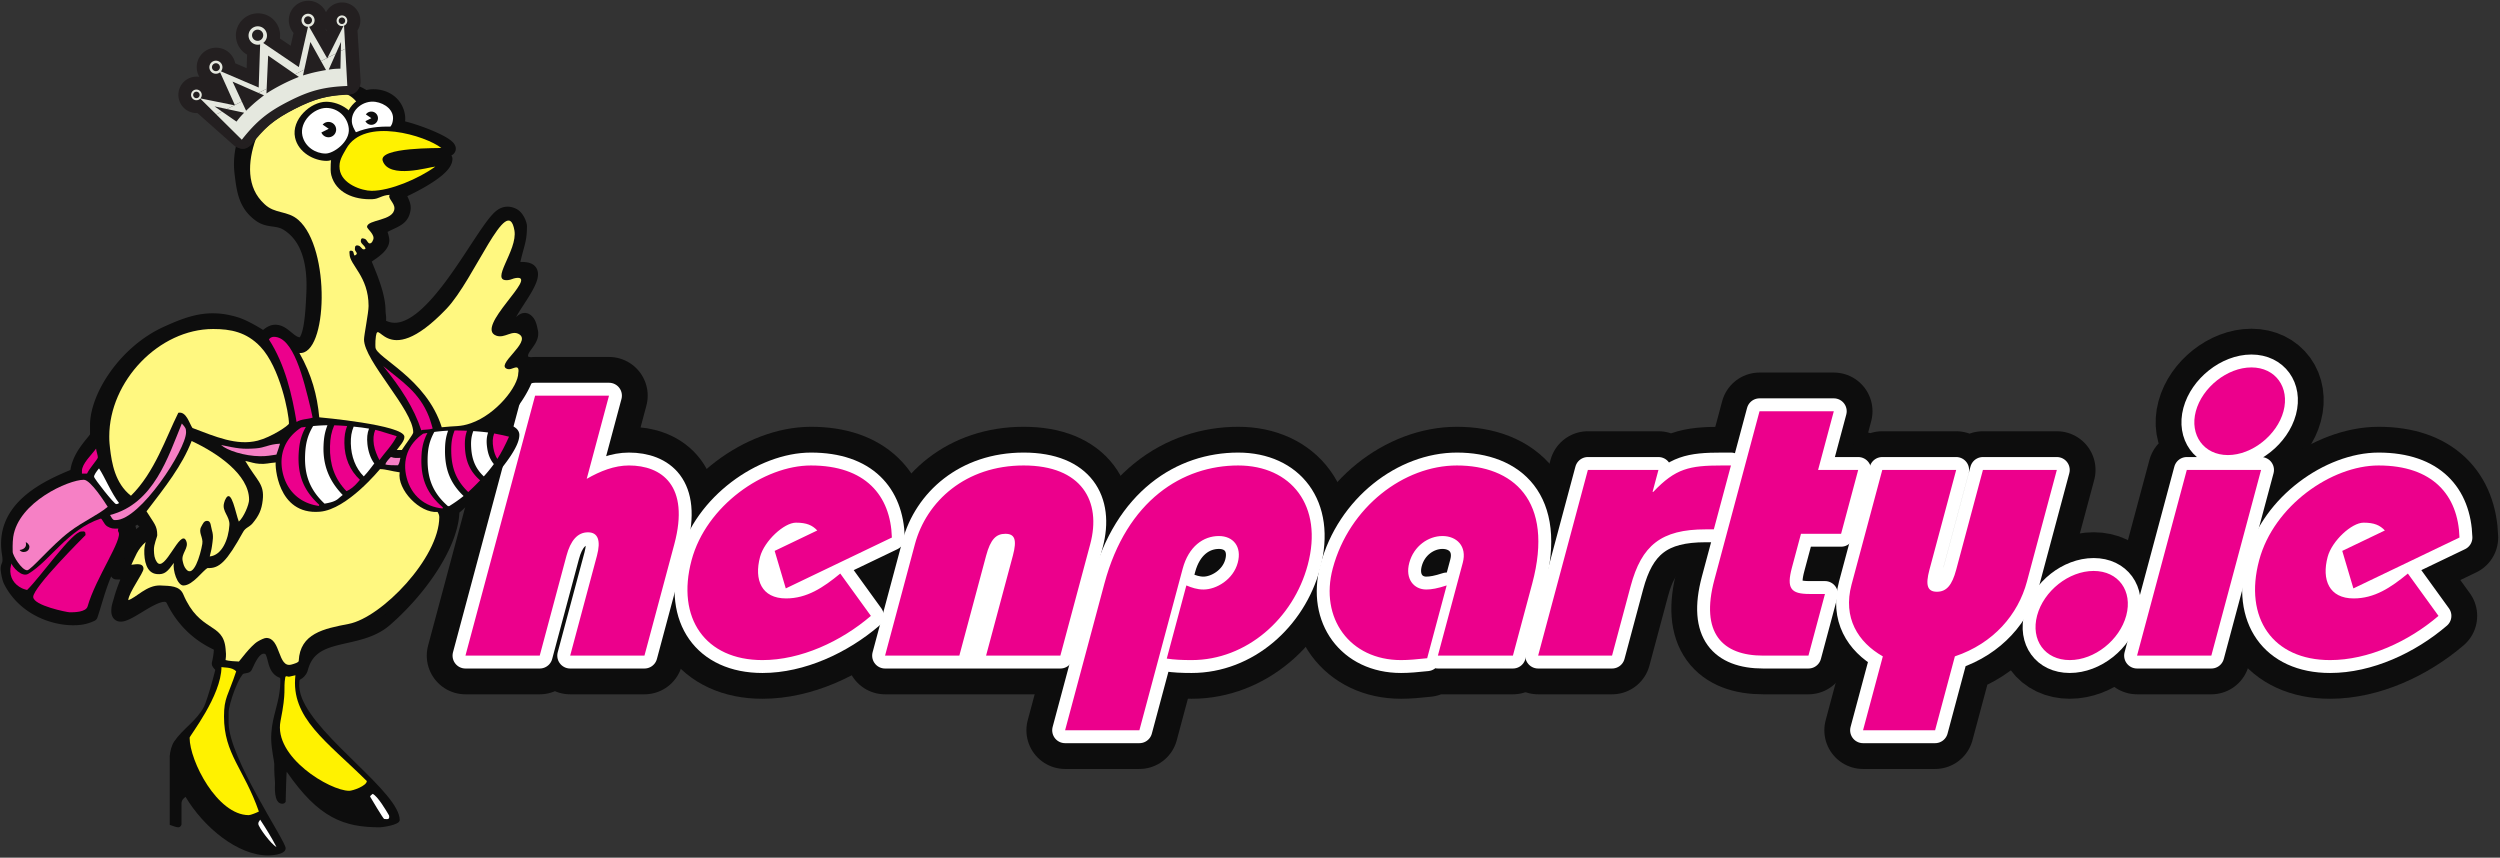 <svg xmlns="http://www.w3.org/2000/svg" width="685" height="235"><rect width="100%" height="100%" fill="#333333" stroke="none"/><g fill="none" fill-rule="evenodd"><path fill="#0D0D0D" fill-rule="nonzero" d="m147.884 179.641 7.333-27.374c1.119-4.172 3.042-6.412 5.89-6.412 2.748 0 3.573 2.24 2.456 6.412l-7.336 27.374h20.354l8.18-30.528c4.307-16.078-3.482-21.573-12.434-21.573-3.972 0-7.84 1.525-11.568 3.664l6.109-22.797h-20.25l-19.086 71.234"/><path stroke="#0D0D0D" stroke-linejoin="round" stroke-width="21.201" d="m147.884 179.641 7.333-27.374c1.119-4.172 3.042-6.412 5.89-6.412 2.748 0 3.573 2.24 2.456 6.412l-7.336 27.374h20.354l8.18-30.528c4.307-16.078-3.482-21.573-12.434-21.573-3.972 0-7.84 1.525-11.568 3.664l6.109-22.797h-20.25l-19.086 71.234h20.352Z"/><path fill="#0D0D0D" fill-rule="nonzero" d="M244.376 147.281c-.352-11.604-7.328-19.741-22.188-19.741-12.82 0-28.688 10.987-32.697 25.948-4.254 15.877 3.757 27.375 19.429 27.375 10.481 0 21.513-5.086 29.703-12.11l-8.391-11.601c-4.7 3.867-9.153 6.817-14.853 6.817-6.714 0-8.814-5.088-7.123-11.398 1.175-4.375 6.58-9.362 9.836-9.362 2.95 0 4.492.714 5.839 2.138l-11.675 5.597 3.047 10.279"/><path stroke="#0D0D0D" stroke-linejoin="round" stroke-width="21.201" d="M244.376 147.281c-.352-11.604-7.328-19.741-22.188-19.741-12.82 0-28.688 10.987-32.697 25.948-4.254 15.877 3.757 27.375 19.429 27.375 10.481 0 21.513-5.086 29.703-12.11l-8.391-11.601c-4.7 3.867-9.153 6.817-14.853 6.817-6.714 0-8.814-5.088-7.123-11.398 1.175-4.375 6.58-9.362 9.836-9.362 2.95 0 4.492.714 5.839 2.138l-11.675 5.597 3.047 10.279 29.073-13.942Z"/><path fill="#0D0D0D" fill-rule="nonzero" d="M262.857 179.641h27.68l8.18-30.528c3.164-11.805-2.36-21.573-18.234-21.573-15.875 0-26.634 9.768-29.798 21.573l-8.18 30.528"/><path stroke="#0D0D0D" stroke-linejoin="round" stroke-width="21.201" d="M262.857 179.641h27.68l8.18-30.528c3.164-11.805-2.36-21.573-18.234-21.573-15.875 0-26.634 9.768-29.798 21.573l-8.18 30.528h20.352Z"/><path fill="#0D0D0D" fill-rule="nonzero" d="m312.19 200.097 11.863-44.268c1.635-6.106 5.656-8.956 9.93-8.956 3.866 0 6.358 2.85 5.158 7.328-1.226 4.579-5.83 7.326-9.39 7.326-1.73 0-3.222-.508-4.688-1.12l-5.372 20.046c2.057.309 4.166.41 6.812.41 15.06 0 27.886-11.399 31.81-26.052 4.364-16.284-4.598-27.271-19.05-27.271-15.16 0-30.52 9.461-36.655 32.359l-10.772 40.198"/><path stroke="#0D0D0D" stroke-linejoin="round" stroke-width="21.201" d="m312.19 200.097 11.863-44.268c1.635-6.106 5.656-8.956 9.93-8.956 3.866 0 6.358 2.85 5.158 7.328-1.226 4.579-5.83 7.326-9.39 7.326-1.73 0-3.222-.508-4.688-1.12l-5.372 20.046c2.057.309 4.166.41 6.812.41 15.06 0 27.886-11.399 31.81-26.052 4.364-16.284-4.598-27.271-19.05-27.271-15.16 0-30.52 9.461-36.655 32.359l-10.772 40.198h20.355Z"/><path fill="#0D0D0D" fill-rule="nonzero" d="m414.54 179.641 5.29-19.742c6.16-22.998-5.475-32.359-20.637-32.359-14.45 0-29.484 11.295-34.01 28.187-3.656 13.638 4.66 25.136 18.706 25.136 2.034 0 4.326-.206 7.156-.508l5.344-19.948c-2.456.816-4.166 1.12-5.592 1.12-3.358 0-5.852-2.85-4.65-7.326 1.226-4.581 5.218-7.328 9.085-7.328 3.868 0 6.795 2.747 5.568 7.328l-6.817 25.44"/><path stroke="#0D0D0D" stroke-linejoin="round" stroke-width="21.201" d="m414.54 179.641 5.29-19.742c6.16-22.998-5.475-32.359-20.637-32.359-14.45 0-29.484 11.295-34.01 28.187-3.656 13.638 4.66 25.136 18.706 25.136 2.034 0 4.326-.206 7.156-.508l5.344-19.948c-2.456.816-4.166 1.12-5.592 1.12-3.358 0-5.852-2.85-4.65-7.326 1.226-4.581 5.218-7.328 9.085-7.328 3.868 0 6.795 2.747 5.568 7.328l-6.817 25.44h20.557Z"/><path fill="#0D0D0D" fill-rule="nonzero" d="M421.448 179.641H441.7l5.096-19.028c3-11.196 8.347-15.57 20.558-15.57h2.237l4.69-17.503h-2.443c-8.952 0-12.734.812-18.828 7.227h-.203l1.61-6.006H435.08"/><path stroke="#0D0D0D" stroke-linejoin="round" stroke-width="21.201" d="M421.448 179.641H441.7l5.096-19.028c3-11.196 8.347-15.57 20.558-15.57h2.237l4.69-17.503h-2.443c-8.952 0-12.734.812-18.828 7.227h-.203l1.61-6.006H435.08l-13.633 50.88Z"/><path fill="#0D0D0D" fill-rule="nonzero" d="M509.147 128.761h-10.99l4.307-16.081h-20.352l-12.377 46.201c-3.902 14.552 2.172 20.76 13.365 20.76h12.413l4.527-16.893h-4.273c-5.09 0-6.308-1.525-4.782-7.224l2.482-9.263h10.992"/><path stroke="#0D0D0D" stroke-linejoin="round" stroke-width="21.201" d="M509.147 128.761h-10.99l4.307-16.081h-20.352l-12.377 46.201c-3.902 14.552 2.172 20.76 13.365 20.76h12.413l4.527-16.893h-4.273c-5.09 0-6.308-1.525-4.782-7.224l2.482-9.263h10.992l4.688-17.5Z"/><path fill="#0D0D0D" fill-rule="nonzero" d="m530.215 200.097 5.424-20.253c10.622-3.563 17.328-11.498 19.729-20.452l8.205-30.63h-20.25l-7.335 27.371c-1.117 4.175-2.625 6.006-5.27 6.006-2.647 0-3.175-1.831-2.058-6.006l7.336-27.372h-20.25l-8.425 31.443c-2.428 9.058 1.776 15.776 8.575 19.64l-5.424 20.253"/><path stroke="#0D0D0D" stroke-linejoin="round" stroke-width="21.201" d="m530.215 200.097 5.424-20.253c10.622-3.563 17.328-11.498 19.729-20.452l8.205-30.63h-20.25l-7.335 27.371c-1.117 4.175-2.625 6.006-5.27 6.006-2.647 0-3.175-1.831-2.058-6.006l7.336-27.372h-20.25l-8.425 31.443c-2.428 9.058 1.776 15.776 8.575 19.64l-5.424 20.253h19.743Z"/><path fill="#0D0D0D" fill-rule="nonzero" d="M573.655 156.439c-6.82 0-13.686 5.497-15.486 12.213-1.798 6.713 2.123 12.21 8.942 12.21 6.817 0 13.684-5.497 15.484-12.21 1.798-6.716-2.123-12.213-8.94-12.213"/><path stroke="#0D0D0D" stroke-linejoin="round" stroke-width="21.201" d="M573.655 156.439c-6.82 0-13.686 5.497-15.486 12.213-1.798 6.713 2.123 12.21 8.942 12.21 6.817 0 13.684-5.497 15.484-12.21 1.798-6.716-2.123-12.213-8.94-12.213Z"/><path fill="#0D0D0D" d="m605.904 179.641 13.633-50.88h-20.352l-13.634 50.88h20.353Zm10.983-78.969c-6.615 0-13.483 5.497-15.227 12.008-1.745 6.513 2.176 12.008 8.79 12.008 6.615 0 13.483-5.495 15.227-12.008 1.746-6.51-2.177-12.008-8.79-12.008"/><path stroke="#0D0D0D" stroke-linejoin="round" stroke-width="21.201" d="m605.904 179.64 13.633-50.878h-20.352L585.55 179.64zM616.887 100.672c-6.615 0-13.483 5.497-15.227 12.008-1.745 6.513 2.176 12.008 8.79 12.008 6.615 0 13.483-5.495 15.227-12.008 1.746-6.51-2.177-12.008-8.79-12.008Z"/><path fill="#0D0D0D" fill-rule="nonzero" d="M673.899 147.281c-.351-11.604-7.328-19.741-22.187-19.741-12.821 0-28.688 10.987-32.699 25.948-4.252 15.877 3.759 27.375 19.43 27.375 10.482 0 21.513-5.086 29.704-12.11l-8.391-11.601c-4.7 3.867-9.153 6.817-14.852 6.817-6.716 0-8.815-5.088-7.125-11.398 1.172-4.375 6.58-9.362 9.836-9.362 2.95 0 4.493.714 5.838 2.138l-11.674 5.597 3.048 10.279"/><path stroke="#0D0D0D" stroke-linejoin="round" stroke-width="21.201" d="M673.899 147.281c-.351-11.604-7.328-19.741-22.187-19.741-12.821 0-28.688 10.987-32.699 25.948-4.252 15.877 3.759 27.375 19.43 27.375 10.482 0 21.513-5.086 29.704-12.11l-8.391-11.601c-4.7 3.867-9.153 6.817-14.852 6.817-6.716 0-8.815-5.088-7.125-11.398 1.172-4.375 6.58-9.362 9.836-9.362 2.95 0 4.493.714 5.838 2.138l-11.674 5.597 3.048 10.279 29.072-13.942Z"/><path fill="#FFF" fill-rule="nonzero" d="m147.884 179.641 7.333-27.374c1.119-4.172 3.042-6.412 5.89-6.412 2.748 0 3.573 2.24 2.456 6.412l-7.336 27.374h20.354l8.18-30.528c4.307-16.078-3.482-21.573-12.434-21.573-3.972 0-7.84 1.525-11.568 3.664l6.109-22.797h-20.25l-19.086 71.234"/><path stroke="#FFF" stroke-linejoin="round" stroke-width="7.067" d="m147.884 179.641 7.333-27.374c1.119-4.172 3.042-6.412 5.89-6.412 2.748 0 3.573 2.24 2.456 6.412l-7.336 27.374h20.354l8.18-30.528c4.307-16.078-3.482-21.573-12.434-21.573-3.972 0-7.84 1.525-11.568 3.664l6.109-22.797h-20.25l-19.086 71.234h20.352Z"/><path fill="#FFF" fill-rule="nonzero" d="M244.376 147.281c-.352-11.604-7.328-19.741-22.188-19.741-12.82 0-28.688 10.987-32.697 25.948-4.254 15.877 3.757 27.375 19.429 27.375 10.481 0 21.513-5.086 29.703-12.11l-8.391-11.601c-4.7 3.867-9.153 6.817-14.853 6.817-6.714 0-8.814-5.088-7.123-11.398 1.175-4.375 6.58-9.362 9.836-9.362 2.95 0 4.492.714 5.839 2.138l-11.675 5.597 3.047 10.279"/><path stroke="#FFF" stroke-linejoin="round" stroke-width="7.067" d="M244.376 147.281c-.352-11.604-7.328-19.741-22.188-19.741-12.82 0-28.688 10.987-32.697 25.948-4.254 15.877 3.757 27.375 19.429 27.375 10.481 0 21.513-5.086 29.703-12.11l-8.391-11.601c-4.7 3.867-9.153 6.817-14.853 6.817-6.714 0-8.814-5.088-7.123-11.398 1.175-4.375 6.58-9.362 9.836-9.362 2.95 0 4.492.714 5.839 2.138l-11.675 5.597 3.047 10.279 29.073-13.942Z"/><path fill="#FFF" fill-rule="nonzero" d="M262.857 179.641h27.68l8.18-30.528c3.164-11.805-2.36-21.573-18.234-21.573-15.875 0-26.634 9.768-29.798 21.573l-8.18 30.528"/><path stroke="#FFF" stroke-linejoin="round" stroke-width="7.067" d="M262.857 179.641h27.68l8.18-30.528c3.164-11.805-2.36-21.573-18.234-21.573-15.875 0-26.634 9.768-29.798 21.573l-8.18 30.528h20.352Z"/><path fill="#FFF" fill-rule="nonzero" d="m312.19 200.097 11.863-44.268c1.635-6.106 5.656-8.956 9.93-8.956 3.866 0 6.358 2.85 5.158 7.328-1.226 4.579-5.83 7.326-9.39 7.326-1.73 0-3.222-.508-4.688-1.12l-5.372 20.046c2.057.309 4.166.41 6.812.41 15.06 0 27.886-11.399 31.81-26.052 4.364-16.284-4.598-27.271-19.05-27.271-15.16 0-30.52 9.461-36.655 32.359l-10.772 40.198"/><path stroke="#FFF" stroke-linejoin="round" stroke-width="7.067" d="m312.19 200.097 11.863-44.268c1.635-6.106 5.656-8.956 9.93-8.956 3.866 0 6.358 2.85 5.158 7.328-1.226 4.579-5.83 7.326-9.39 7.326-1.73 0-3.222-.508-4.688-1.12l-5.372 20.046c2.057.309 4.166.41 6.812.41 15.06 0 27.886-11.399 31.81-26.052 4.364-16.284-4.598-27.271-19.05-27.271-15.16 0-30.52 9.461-36.655 32.359l-10.772 40.198h20.355Z"/><path fill="#FFF" fill-rule="nonzero" d="m414.54 179.641 5.29-19.742c6.16-22.998-5.475-32.359-20.637-32.359-14.45 0-29.484 11.295-34.01 28.187-3.656 13.638 4.66 25.136 18.706 25.136 2.034 0 4.326-.206 7.156-.508l5.344-19.948c-2.456.816-4.166 1.12-5.592 1.12-3.358 0-5.852-2.85-4.65-7.326 1.226-4.581 5.218-7.328 9.085-7.328 3.868 0 6.795 2.747 5.568 7.328l-6.817 25.44"/><path stroke="#FFF" stroke-linejoin="round" stroke-width="7.067" d="m414.54 179.641 5.29-19.742c6.16-22.998-5.475-32.359-20.637-32.359-14.45 0-29.484 11.295-34.01 28.187-3.656 13.638 4.66 25.136 18.706 25.136 2.034 0 4.326-.206 7.156-.508l5.344-19.948c-2.456.816-4.166 1.12-5.592 1.12-3.358 0-5.852-2.85-4.65-7.326 1.226-4.581 5.218-7.328 9.085-7.328 3.868 0 6.795 2.747 5.568 7.328l-6.817 25.44h20.557Z"/><path fill="#FFF" fill-rule="nonzero" d="M421.448 179.641H441.7l5.096-19.028c3-11.196 8.347-15.57 20.558-15.57h2.237l4.69-17.503h-2.443c-8.952 0-12.734.812-18.828 7.227h-.203l1.61-6.006H435.08"/><path stroke="#FFF" stroke-linejoin="round" stroke-width="7.067" d="M421.448 179.641H441.7l5.096-19.028c3-11.196 8.347-15.57 20.558-15.57h2.237l4.69-17.503h-2.443c-8.952 0-12.734.812-18.828 7.227h-.203l1.61-6.006H435.08l-13.633 50.88Z"/><path fill="#FFF" fill-rule="nonzero" d="M509.147 128.761h-10.99l4.307-16.081h-20.352l-12.377 46.201c-3.902 14.552 2.172 20.76 13.365 20.76h12.413l4.527-16.893h-4.273c-5.09 0-6.308-1.525-4.782-7.224l2.482-9.263h10.992"/><path stroke="#FFF" stroke-linejoin="round" stroke-width="7.067" d="M509.147 128.761h-10.99l4.307-16.081h-20.352l-12.377 46.201c-3.902 14.552 2.172 20.76 13.365 20.76h12.413l4.527-16.893h-4.273c-5.09 0-6.308-1.525-4.782-7.224l2.482-9.263h10.992l4.688-17.5Z"/><path fill="#FFF" fill-rule="nonzero" d="m530.215 200.097 5.424-20.253c10.622-3.563 17.328-11.498 19.729-20.452l8.205-30.63h-20.25l-7.335 27.371c-1.117 4.175-2.625 6.006-5.27 6.006-2.647 0-3.175-1.831-2.058-6.006l7.336-27.372h-20.25l-8.425 31.443c-2.428 9.058 1.776 15.776 8.575 19.64l-5.424 20.253"/><path stroke="#FFF" stroke-linejoin="round" stroke-width="7.067" d="m530.215 200.097 5.424-20.253c10.622-3.563 17.328-11.498 19.729-20.452l8.205-30.63h-20.25l-7.335 27.371c-1.117 4.175-2.625 6.006-5.27 6.006-2.647 0-3.175-1.831-2.058-6.006l7.336-27.372h-20.25l-8.425 31.443c-2.428 9.058 1.776 15.776 8.575 19.64l-5.424 20.253h19.743Z"/><path fill="#FFF" fill-rule="nonzero" d="M573.655 156.439c-6.82 0-13.686 5.497-15.486 12.213-1.798 6.713 2.123 12.21 8.942 12.21 6.817 0 13.684-5.497 15.484-12.21 1.798-6.716-2.123-12.213-8.94-12.213"/><path stroke="#FFF" stroke-linejoin="round" stroke-width="7.067" d="M573.655 156.439c-6.82 0-13.686 5.497-15.486 12.213-1.798 6.713 2.123 12.21 8.942 12.21 6.817 0 13.684-5.497 15.484-12.21 1.798-6.716-2.123-12.213-8.94-12.213Z"/><path fill="#FFF" d="m605.904 179.641 13.633-50.88h-20.352l-13.634 50.88h20.353Zm10.983-78.969c-6.615 0-13.483 5.497-15.227 12.008-1.745 6.513 2.176 12.008 8.79 12.008 6.615 0 13.483-5.495 15.227-12.008 1.746-6.51-2.177-12.008-8.79-12.008"/><path stroke="#FFF" stroke-linejoin="round" stroke-width="7.067" d="m605.904 179.64 13.633-50.878h-20.352L585.55 179.64zM616.887 100.672c-6.615 0-13.483 5.497-15.227 12.008-1.745 6.513 2.176 12.008 8.79 12.008 6.615 0 13.483-5.495 15.227-12.008 1.746-6.51-2.177-12.008-8.79-12.008Z"/><path fill="#FFF" fill-rule="nonzero" d="M673.899 147.281c-.351-11.604-7.328-19.741-22.187-19.741-12.821 0-28.688 10.987-32.699 25.948-4.252 15.877 3.759 27.375 19.43 27.375 10.482 0 21.513-5.086 29.704-12.11l-8.391-11.601c-4.7 3.867-9.153 6.817-14.852 6.817-6.716 0-8.815-5.088-7.125-11.398 1.172-4.375 6.58-9.362 9.836-9.362 2.95 0 4.493.714 5.838 2.138l-11.674 5.597 3.048 10.279"/><path stroke="#FFF" stroke-linejoin="round" stroke-width="7.067" d="M673.899 147.281c-.351-11.604-7.328-19.741-22.187-19.741-12.821 0-28.688 10.987-32.699 25.948-4.252 15.877 3.759 27.375 19.43 27.375 10.482 0 21.513-5.086 29.704-12.11l-8.391-11.601c-4.7 3.867-9.153 6.817-14.852 6.817-6.716 0-8.815-5.088-7.125-11.398 1.172-4.375 6.58-9.362 9.836-9.362 2.95 0 4.493.714 5.838 2.138l-11.674 5.597 3.048 10.279 29.072-13.942Z"/><path fill="#EC008C" fill-rule="nonzero" d="m147.884 179.641 7.333-27.374c1.119-4.172 3.042-6.412 5.89-6.412 2.748 0 3.573 2.24 2.456 6.412l-7.336 27.374h20.354l8.18-30.528c4.307-16.078-3.482-21.573-12.434-21.573-3.972 0-7.84 1.525-11.568 3.664l6.109-22.797h-20.25l-19.086 71.234M244.376 147.281c-.352-11.604-7.328-19.741-22.188-19.741-12.82 0-28.688 10.987-32.697 25.948-4.254 15.877 3.757 27.375 19.429 27.375 10.481 0 21.513-5.086 29.703-12.11l-8.391-11.601c-4.7 3.867-9.153 6.817-14.853 6.817-6.714 0-8.814-5.088-7.123-11.398 1.175-4.375 6.58-9.362 9.836-9.362 2.95 0 4.492.714 5.839 2.138l-11.675 5.597 3.047 10.279M262.857 179.641l7.336-27.374c1.2-4.478 2.73-6.006 5.274-6.006 2.54 0 3.253 1.528 2.054 6.006l-7.336 27.374h20.352l8.18-30.528c3.164-11.805-2.36-21.573-18.234-21.573-15.875 0-26.634 9.768-29.798 21.573l-8.18 30.528M312.19 200.097l11.863-44.268c1.635-6.106 5.656-8.956 9.93-8.956 3.866 0 6.358 2.85 5.158 7.328-1.226 4.579-5.83 7.326-9.39 7.326-1.73 0-3.222-.508-4.688-1.12l-5.372 20.046c2.057.309 4.166.41 6.812.41 15.06 0 27.886-11.399 31.81-26.052 4.364-16.284-4.598-27.271-19.05-27.271-15.16 0-30.52 9.461-36.655 32.359l-10.772 40.198M414.54 179.641l5.29-19.742c6.16-22.998-5.475-32.359-20.637-32.359-14.45 0-29.484 11.295-34.01 28.187-3.656 13.638 4.66 25.136 18.706 25.136 2.034 0 4.326-.206 7.156-.508l5.344-19.948c-2.456.816-4.166 1.12-5.592 1.12-3.358 0-5.852-2.85-4.65-7.326 1.226-4.581 5.218-7.328 9.085-7.328 3.868 0 6.795 2.747 5.568 7.328l-6.817 25.44M421.448 179.641H441.7l5.096-19.028c3-11.196 8.347-15.57 20.558-15.57h2.237l4.69-17.503h-2.443c-8.952 0-12.734.812-18.828 7.227h-.203l1.61-6.006H435.08M509.147 128.761h-10.99l4.307-16.081h-20.352l-12.377 46.201c-3.902 14.552 2.172 20.76 13.365 20.76h12.413l4.527-16.893h-4.273c-5.09 0-6.308-1.525-4.782-7.224l2.482-9.263h10.992M530.215 200.097l5.424-20.253c10.622-3.563 17.328-11.498 19.729-20.452l8.205-30.63h-20.25l-7.335 27.371c-1.117 4.175-2.625 6.006-5.27 6.006-2.647 0-3.175-1.831-2.058-6.006l7.336-27.372h-20.25l-8.425 31.443c-2.428 9.058 1.776 15.776 8.575 19.64l-5.424 20.253M573.655 156.439c-6.82 0-13.686 5.497-15.486 12.213-1.798 6.713 2.123 12.21 8.942 12.21 6.817 0 13.684-5.497 15.484-12.21 1.798-6.716-2.123-12.213-8.94-12.213"/><path fill="#EC008C" d="m605.904 179.641 13.633-50.88h-20.352l-13.634 50.88h20.353Zm10.983-78.969c-6.615 0-13.483 5.497-15.227 12.008-1.745 6.513 2.176 12.008 8.79 12.008 6.615 0 13.483-5.495 15.227-12.008 1.746-6.51-2.177-12.008-8.79-12.008"/><path fill="#EC008C" fill-rule="nonzero" d="M673.899 147.281c-.351-11.604-7.328-19.741-22.187-19.741-12.821 0-28.688 10.987-32.699 25.948-4.252 15.877 3.759 27.375 19.43 27.375 10.482 0 21.513-5.086 29.704-12.11l-8.391-11.601c-4.7 3.867-9.153 6.817-14.852 6.817-6.716 0-8.815-5.088-7.125-11.398 1.172-4.375 6.58-9.362 9.836-9.362 2.95 0 4.493.714 5.838 2.138l-11.674 5.597 3.048 10.279"/><path fill="#0D0D0D" fill-rule="nonzero" d="M108.608 34.287c5.837 1.005 19.088 6.406 13.356 7.237-.65.093-1.68.133-1.68.133-1.823 0-15.799 1.166-11.51 2.911 2.271.925 3.826.55 6.277.423 2.937-.152 7.394-1.98 7.394-1.459 0 3.725-12.14 9.157-12.506 9.31-.295 1.293 1.284 2.677 1.049 4.442-.448 3.356-2.917 3.345-6.672 5.555.413.969.839 2.466.839 2.988 0 2.605-5 4.714-5 5.417 0 .964 3.844 8.107 3.957 13.648.043 2.085.368 1.71.005 3.765 12.262 8.391 27.498-26.134 33.066-29.884 1.133-.765 2.25-.801 3.494-.238 1.451.652 2.188 2.89 2.188 3.437 0 4.505-.912 4.995-2.224 11.588.415-.224 2.246-.407 3.643-.148 6.281 1.164-8.117 14.784-4.356 15.792 1.815.487 2.981-2.81 4.5-1.708.959.696 1.164 1.91 1.461 3.279.684 3.177-4.105 5.109-2.33 8.004.484.784 1.598-.135 1.598 1.74 0 5.104-7.133 14.508-11.164 16.377 1.164.12 6.788.683 6.788 2.272 0 4.79-13.192 18.052-16.416 20.567.063 8.602-8.049 21.24-18.489 30.357-7.604 6.637-19.592 2.747-22.759 12.33-1.121 3.397-1.661 5.678-.372 8.907 4.424 11.09 26.784 25.87 26.784 33.372 0 1.407-5 1.979-5.417 1.979-9.897 0-16.78-2.517-25.533-15.21-.126.176-.307 8.27-.307 8.27-.235.242-.412.483-.933.483-2.5 0-1.953-5.123-1.98-5.722-.286-3.545-.207-4.698-.207-5.22 0-.52-.753-3.921-.834-6.457-.17-5.281 1.745-8.948 2.293-13.35.26-2.057.208-2.8.208-3.32 0-.755-.626-2.63-.626-3.229 0-.963-.86-4.524-3.125-5.21-3.068-.928-4.622 4.554-5.456 6.15-2.2.646-4.963 9.35-4.963 11.276v2.864c0 9.636 15.628 32.322 15.628 34.407 0 1.953-4.662 1.98-4.792 1.98-8.336 0-17.643-7.683-22.63-16.048-1.222.844-1.123 1.537-1.125 2.425v5.206c-.22.44-.414.705-.935.705-.521 0-1.492-.422-2.284-.67v-18.82c.096-1.257.476-2.913 1.206-4.007 2.398-3.542 6.218-5.719 8.197-9.575.834-1.615 4.235-13.104 4.235-16.415 0-.521-8.193-2.609-13.078-12.568-2.625-5.353-15.149 8.633-15.05 2.672.021-1.197.352-1.844.657-3.005.752-2.844 2.46-6.82 2.69-7.052-.95.057-2.204.057-3.54 0 0 0-.015-.552 0-.905.178-4.634 3.045-6.787 6.329-10.06.74-.738 1.99-1.271 1.99-1.792 0-.418-1.798-2.396-2.5-2.396-.522 0-1.709 1.021-2.503 1.585.2.347.627.915.627 1.436 0 2.577-4.174 6.564-6.208 11.085-2.12 4.714-2.964 8.534-4.313 12.53-1.937.908-3.492 1.074-5.21 1.074-5.782 0-13.608-2.896-17.462-10.265-.393-.755-.693-1.953-.847-3.255-.207-1.766.866-1.13.315-4.545-2.12-13.135 11.158-18.804 18.665-21.895.32-5.466 5.477-9.524 5.477-10.54v-2.76c0-8.128 7.898-20.393 19.258-25.576 6.833-3.118 11.877-4.764 19.078-2.63 3.242.958 7.633 3.957 7.71 3.957.079 0 1.493-1.59 2.834-1.761 2.852-.367 4.459 3.428 7.167 3.428 2.552 0 2.988-8.178 3.229-13.639.263-5.89-.359-14.547-6.95-18.637-2.605-1.614-4.99-.616-7.48-2.403-4.12-2.956-4.664-6.855-5.26-11.89-1.524-12.878 9.333-24.726 22.302-24.67 5.013.02 10.281 2.276 12.295 3.75l3.74 7.482c1.757-.036 2.762.04 4.497.339"/><path fill="#0D0D0D" fill-rule="nonzero" d="M76.977 184.196c-2.708-1.177-1.643-5.795-3.909-6.481-3.068-.928-4.622 3.54-5.456 5.135-.757.22-6.68 1.39-8.057-1.026.49-2.101.594-3.587.594-4.63 0-.522-8.193-2.61-13.078-12.569-2.625-5.353-15.149 8.633-15.05 2.672.021-1.197.352-1.844.657-3.005.752-2.844 2.46-6.82 2.69-7.052-.95.057-2.204.057-3.54 0 0 0-.015-.555 0-.905.178-4.634 3.045-6.787 6.329-10.06.74-.738 1.99-1.271 1.99-1.792 0-.418-1.798-2.396-2.5-2.396-.522 0-1.709 1.021-2.503 1.585.2.347.627.915.627 1.436 0 2.577-4.174 6.564-6.208 11.085-2.12 4.711-2.964 8.532-4.313 12.53-1.937.908-3.492 1.074-5.21 1.074-5.782 0-13.608-2.896-17.462-10.265-.393-.755-.693-1.953-.847-3.255-.207-1.766.866-1.13.315-4.545-2.12-13.135 11.158-18.804 18.665-21.895.32-5.466 5.477-9.524 5.477-10.54v-2.76c0-8.126 7.898-20.392 19.258-25.576 6.833-3.118 11.877-4.764 19.078-2.63 3.242.958 7.633 3.957 7.71 3.957.079 0 1.493-1.59 2.834-1.761 2.852-.367 4.459 3.428 7.167 3.428 2.552 0 2.988-8.178 3.229-13.639.263-5.89-.359-14.547-6.95-18.637-2.605-1.614-4.99-.616-7.48-2.403-4.12-2.956-4.664-6.853-5.26-11.89a20.9 20.9 0 0 1 .948-9.086l-1.94-1.536s.13-.235.427-.655L54.93 26.996a1.465 1.465 0 0 1-2.365-.343 1.462 1.462 0 1 1 2.41.292l9.476 1.918-4.091-9.082a1.792 1.792 0 1 1 .247-.247l10.334 4.429.393-11.815a2.523 2.523 0 0 1-2.893-1.296 2.522 2.522 0 1 1 4.497-2.29 2.525 2.525 0 0 1-.763 3.186l9.769 6.61 2.504-11.03a1.79 1.79 0 0 1-.804-3.388 1.795 1.795 0 0 1 2.412.781 1.796 1.796 0 0 1-1.3 2.582l4.964 8.684 4.468-8.924a1.46 1.46 0 0 1-1.74-.731 1.464 1.464 0 1 1 1.967.639l.781 13.905c.35.012.528.039.528.039l.279 2.58a57.22 57.22 0 0 0-2.039.117c2.664.757 4.953 1.85 6.213 2.719a6.7 6.7 0 0 1 2.123-.36c3.81 0 6.768 2.37 7.19 5.998a4.737 4.737 0 0 1-.37 2.414c6.06 1.21 18.415 6.334 12.844 7.141-.65.093-1.68.133-1.68.133-1.823 0-15.799 1.166-11.51 2.911 2.271.925 3.826.55 6.277.423 2.937-.152 7.394-1.98 7.394-1.459 0 3.725-12.14 9.157-12.506 9.31-.295 1.293 1.284 2.677 1.049 4.442-.448 3.356-2.917 3.345-6.672 5.555.413.969.839 2.468.839 2.988 0 2.605-5 4.714-5 5.417 0 .964 3.844 8.107 3.957 13.648.043 2.087.368 1.71.005 3.765 12.262 8.391 27.498-26.134 33.066-29.884 1.133-.765 2.25-.8 3.494-.238 1.451.652 2.188 2.89 2.188 3.437 0 4.507-.912 4.995-2.224 11.588.415-.224 2.246-.407 3.643-.148 6.281 1.164-8.117 14.784-4.356 15.792 1.815.487 2.981-2.81 4.5-1.708.959.696 1.164 1.91 1.461 3.279.684 3.176-4.105 5.109-2.33 8.004.484.784 1.598-.135 1.598 1.74 0 5.104-7.133 14.508-11.164 16.377 1.164.12 6.788.683 6.788 2.272 0 4.79-13.192 18.052-16.416 20.567.063 8.602-8.049 21.24-18.489 30.357-7.604 6.637-19.592 2.747-22.759 12.33-.364 1.107-.249 1.094-.666 1.648-1.282 1.71-3.515.978-5.474.126"/><path stroke="#0D0D0D" stroke-linejoin="round" stroke-width="3.045" d="M76.977 184.196c-2.708-1.177-1.643-5.795-3.909-6.481-3.068-.928-4.622 3.54-5.456 5.135-.757.22-6.68 1.39-8.057-1.026.49-2.101.594-3.587.594-4.63 0-.522-8.193-2.61-13.078-12.569-2.625-5.353-15.149 8.633-15.05 2.672.021-1.197.352-1.844.657-3.005.752-2.844 2.46-6.82 2.69-7.052-.95.057-2.204.057-3.54 0 0 0-.015-.555 0-.905.178-4.634 3.045-6.787 6.329-10.06.74-.738 1.99-1.271 1.99-1.792 0-.418-1.798-2.396-2.5-2.396-.522 0-1.709 1.021-2.503 1.585.2.347.627.915.627 1.436 0 2.577-4.174 6.564-6.208 11.085-2.12 4.711-2.964 8.532-4.313 12.53-1.937.908-3.492 1.074-5.21 1.074-5.782 0-13.608-2.896-17.462-10.265-.393-.755-.693-1.953-.847-3.255-.207-1.766.866-1.13.315-4.545-2.12-13.135 11.158-18.804 18.665-21.895.32-5.466 5.477-9.524 5.477-10.54v-2.76c0-8.126 7.898-20.392 19.258-25.576 6.833-3.118 11.877-4.764 19.078-2.63 3.242.958 7.633 3.957 7.71 3.957.079 0 1.493-1.59 2.834-1.761 2.852-.367 4.459 3.428 7.167 3.428 2.552 0 2.988-8.178 3.229-13.639.263-5.89-.359-14.547-6.95-18.637-2.605-1.614-4.99-.616-7.48-2.403-4.12-2.956-4.664-6.853-5.26-11.89a20.9 20.9 0 0 1 .948-9.086l-1.94-1.536s.13-.235.427-.655L54.93 26.996a1.465 1.465 0 0 1-2.365-.343 1.462 1.462 0 1 1 2.41.292l9.476 1.918-4.091-9.082a1.792 1.792 0 1 1 .247-.247l10.334 4.429.393-11.815a2.523 2.523 0 0 1-2.893-1.296 2.522 2.522 0 1 1 4.497-2.29 2.525 2.525 0 0 1-.763 3.186l9.769 6.61 2.504-11.03a1.79 1.79 0 0 1-.804-3.388 1.795 1.795 0 0 1 2.412.781 1.796 1.796 0 0 1-1.3 2.582l4.964 8.684 4.468-8.924a1.46 1.46 0 0 1-1.74-.731 1.464 1.464 0 1 1 1.967.639l.781 13.905c.35.012.528.039.528.039l.279 2.58a57.22 57.22 0 0 0-2.039.117c2.664.757 4.953 1.85 6.213 2.719a6.7 6.7 0 0 1 2.123-.36c3.81 0 6.768 2.37 7.19 5.998a4.737 4.737 0 0 1-.37 2.414c6.06 1.21 18.415 6.334 12.844 7.141-.65.093-1.68.133-1.68.133-1.823 0-15.799 1.166-11.51 2.911 2.271.925 3.826.55 6.277.423 2.937-.152 7.394-1.98 7.394-1.459 0 3.725-12.14 9.157-12.506 9.31-.295 1.293 1.284 2.677 1.049 4.442-.448 3.356-2.917 3.345-6.672 5.555.413.969.839 2.468.839 2.988 0 2.605-5 4.714-5 5.417 0 .964 3.844 8.107 3.957 13.648.043 2.087.368 1.71.005 3.765 12.262 8.391 27.498-26.134 33.066-29.884 1.133-.765 2.25-.8 3.494-.238 1.451.652 2.188 2.89 2.188 3.437 0 4.507-.912 4.995-2.224 11.588.415-.224 2.246-.407 3.643-.148 6.281 1.164-8.117 14.784-4.356 15.792 1.815.487 2.981-2.81 4.5-1.708.959.696 1.164 1.91 1.461 3.279.684 3.176-4.105 5.109-2.33 8.004.484.784 1.598-.135 1.598 1.74 0 5.104-7.133 14.508-11.164 16.377 1.164.12 6.788.683 6.788 2.272 0 4.79-13.192 18.052-16.416 20.567.063 8.602-8.049 21.24-18.489 30.357-7.604 6.637-19.592 2.747-22.759 12.33-.364 1.107-.249 1.094-.666 1.648-1.282 1.71-3.515.978-5.474.126Z"/><path fill="#FFF880" fill-rule="nonzero" d="M97.444 27.62c2.187 2.481 2.755 5.133 1.773 8.293l-8.442 7.29s-.418 3.188-.006 4.784c1.234 4.774 6.176 6.8 11.26 6.588 1.91-.079 2.386-1.04 4.752-1.195-.661.923 1.324 2.17 1.29 3.695-.08 3.537-7.5 2.996-7.5 5.105 0 .521 2.289 2.15 1.666 3.541-.186.42-.293.75-.713.938-.76.341-.901-1.127-1.724-1.26-.287-.046-.536-.204-.744 0-.097.1-.105.193-.152.322-.348.972 1.037 1.435 1.24 2.336 0 0 .01.271-.51.271-.522 0-.795-.95-1.5-1.05-.214-.029-.355-.086-.553 0-.358.158-.302.555-.346.946-.063.599.836 1.06.412 1.49-.17.174-.306.28-.568.265-.247-.46-.096-1.083-.612-1.242-.206-.062-.367-.109-.552 0-.287.167-.138.32-.138.84 0 3.047 5.211 6.094 5.211 14.272 0 1.823-1.25 7.996-1.25 9.168 0 5.835 13.486 19.318 13.486 25.463 0 .521-2.044 3.137-3.124 4.817h-1.396c.823-1.148 2.145-2.45 2.099-3.645-.128-3.256-23.328-5.307-23.328-5.307-.563-6.044-2.076-11.69-5.438-17.622 7.75.606 8.62-28.674-.3-36.472-3-2.623-6.375-1.568-9.257-4.318-.69-.66-1.068-1.054-1.636-1.821-3.726-5.045-2.442-12.481.133-18.199 3.094-6.868 9.992-11.796 18.302-11.068 3.349.294 5.941.252 8.165 2.775"/><path fill="#0D0D0D" fill-rule="nonzero" d="M89.384 27.881c3.81 0 8.299 2.747 8.817 7.142.574 4.862-5.912 9.06-8.688 9.06-3.421 0-7.781-2.279-8.666-6.38-1.07-4.962 4.245-9.822 8.537-9.822"/><path fill="#0D0D0D" fill-rule="nonzero" d="M102.3 25.97c3.81 0 6.768 2.371 7.19 6 .485 4.195-5.045 7.491-7.82 7.491-3.422 0-5.67-1.628-6.67-4.632-1.41-4.248 3.005-8.86 7.3-8.86"/><path fill="#FFF" fill-rule="nonzero" d="M71.29 224.597c1.552 2.342 3.224 5.055 4.458 7.468-1.346-.577-4.974-5.462-4.974-6.322 0-.52.221-.673.516-1.146M102.117 217.513c1.391.688 3.595 4.4 4.475 5.91 0 0 .125.476 0 .734-.23.474-.813.232-1.333.232-.235 0-3.607-5.7-3.852-6.117-.003-.24.442-.521.71-.759"/><path fill="#FFF200" fill-rule="nonzero" d="M79.275 185.399c.653-.137 1.669-.378 1.669-.378-1.333 11.743 8.577 18.07 19.567 28.99-.044 1.318-3.82 2.666-4.836 2.666-5.288 0-20.784-9.296-18.81-19.129 1.688-8.423.732-8.568 1.292-11.928.107-.637.682-.13 1.118-.221M60.685 182.764c.519.203 2.836-.076 4.032 1.18-2.214 6.708-3.339 7.173-3.339 12.383 0 10.262 5.44 14.284 9.555 26.025-.466.263-2.242.994-2.763.994-8.62 0-16.214-14.84-16.214-21.221 0-.52 8.682-11.46 8.73-19.36"/><path fill="#EC008C" fill-rule="nonzero" d="M27.568 142.1c.401-.136.867 1.533 1.776 2.099 1.04.648 1.732.7 3.078.625 0 0-.213.612 0 .883 1.438 1.825-6.218 12.653-8.406 20.413-.443 1.642-3.71 1.652-4.909 1.652-.677 0-10.005-1.855-10.005-4.224 0-2.683 13.805-16.376 14.378-16.98-.18-.135.026-.536-.18-.76-.258-.287-.445-.18-.966-.18-2.581 0-11.203 12.44-14.909 16.03 0 0-.893-.22-1.415-.475-2.207-1.078-3.39-3.006-3.158-5.448.051-.542.208-.834.307-1.354.187.848 2.77 3.943 4.611 2.839 5.957-3.568 10.71-12.076 19.798-15.12"/><path fill="#F680C5" fill-rule="nonzero" d="M22.959 131.459c1.9 0 5.945 6.453 6.56 7.412-2.927 2.41-6.633 3.904-10.54 6.869-4.848 3.683-10.502 10.516-11.544 10.516-1.432 0-3.958-3.984-3.958-5.079 0 0-.086-2.478.143-4.036 1.408-9.609 15.196-15.682 19.339-15.682"/><path fill="#FFF" fill-rule="nonzero" d="M27.128 128.335c1.568 2.312 3.255 6.604 5.508 9.525-.302.057-.302.265-.823.265-.52 0-6.042-6.978-6.042-7.5 0-.52.646-1.416 1.357-2.29"/><path fill="#FFF880" d="M67.209 126.292c1.776.38 2.338.688 3.877.792 1.743.12 2.49-.208 4.464-.37-.203.52.3 14.482 12.102 13.498 7.497-.625 16.435-11.67 16.46-11.67 1.615 0 2.983.547 5.396.875-.733 4.743 5.508 11.263 10.383 10.86.25.403.472.872.472 1.394 0 11.148-15.792 27.552-24.847 29.285-6.801 1.306-13.301 2.602-13.667 10.128 0 .417-1.164.779-2.01 1.008-3.77 1.023-2.864-7.295-6.875-7.295-.523 0-1.562.508-2.318.951-1.979 1.172-5.106 5.51-5.185 5.51-.52 0-2.974-.145-3.656-.398.195-1.525.11-1.916 0-3.133-.661-7.326-7.094-4.302-11.588-14.883-1.019-2.396-3.618-2.288-6.217-2.421-3.786-.196-6.703 3.382-8.856 4.016.117-2.095 4.169-7.402 4.169-8.6 0-1.927-2.89-1.042-3.318-1.094 1.065-2.158 1.612-4.177 3.917-6.229 0 0-.354 1.323-.375 2.193-.073 2.894.542 6.296 3.424 6.588 2.164.219 2.98-.729 4.67-3.057-.357 1.992.955 6.183 2.622 6.183 2.578 0 5.372-4.203 6.649-4.784 3.2.18 5.236-1.8 9.713-9.894.664-1.202 1.727-1.312 2.602-2.369 1.708-2.065 2.455-3.63 2.763-6.292.526-4.57-1.547-5.232-4.771-10.792"/><path fill="#F680C5" fill-rule="nonzero" d="M107.097 125.215c.568.046.443.385 2.618.241-.191.724-.204 1.373-.658 2.035-3.173.01-3.173-.199-3.468-.24.195-.719 1.055-1.594 1.508-2.036"/><path fill="#EC008C" fill-rule="nonzero" d="M26.32 122.923c.076.724.493 1.869.493 2.39 0 .522-2.302 2.959-2.964 4.454h-1.398v-.73c-.013-1.978 2.659-4.432 3.87-6.114"/><path fill="#F680C5" fill-rule="nonzero" d="M60.576 121.933c4.492.935 5.776 1.19 9.482.927 2.64-.188 3.453-1.12 6.666-1.29-.192.722-.744 2.32-.987 2.99-1.51.232-2.7.456-4.44.441-4.349-.037-9.08-1.589-10.721-3.068"/><path fill="#FFF880" fill-rule="nonzero" d="M52.506 120.839c7.036 3.261 15.742 9.214 15.742 16.062 0 1.38-1.438 4.792-2.81 6.016-.88-2.226-1.964-8.885-3.487-6.461-.305.485-.398.808-.552 1.357-.649 2.339 1.604 3.626 1.458 6.044-.24 3.956-2.044 8.282-5.39 8.612.185-.926.455-1.661.599-2.749.226-1.715.497-2.776 0-4.43-.329-1.086-.22-2.618-1.355-2.578-.87.028-1.132.833-1.562 1.588-.914 1.607.588 2.91.279 4.732-.534 3.161-2.41 9.421-4.433 6.932-.593-.735-.724-1.315-.94-2.235-.505-2.145 1.85-3.561.94-5.566-1.59-3.522-5.893 9.036-8.023 5.812-.706-1.074-.74-1.912-.797-3.195-.073-1.655.909-3.625.909-4.147 0-2.629-.89-3.216-2.938-6.53 5.05-6.598 9.748-12.508 12.36-19.264"/><path fill="#F680C5" fill-rule="nonzero" d="M49.82 116.043c.98 1.104 1.162 1.328 1.162 2.396 0 4.738-12.607 24.065-19.273 24.065-.495 0-.742.153-1.555-1.396 12.026-3.081 15.938-16.043 19.667-25.065"/><path fill="#EC008C" fill-rule="nonzero" d="M105 100.3c4.857 4.032 9.876 7.079 12.527 13.867.481 1.234 1.03 3.245 1.03 3.245-1.069.425-2.664.224-3.121.5-2.021-6.188-5.675-11.741-10.436-17.612M75.047 92.288c5.34 0 8.065 11.32 10.094 19.716.227.943.519 2.428.519 2.428-1.31.45-3.055.343-4.404 1.183-1.208-7.267-3.093-15.666-7.563-22.591.219-.47.833-.736 1.354-.736"/><path fill="#FFF880" fill-rule="nonzero" d="M58.399 90.147c4.818 0 9.135.826 12.956 4.853 5.362 5.652 7.817 18.307 7.817 21.043 0 .52-4.875 3.765-8.57 4.697-5.766 1.461-11.61-1.11-17.86-3.468-.828-1.115-1.66-4.645-3.885-4.17-3.409 6.842-6.502 16.375-12.976 22.733-4.367-3.407-5.266-8.998-5.735-13.011-.234-2.057-.208-2.719-.208-3.24 0-15.133 13.615-29.437 28.46-29.437M140.95 63.121c.973 5.53-7.069 14.16-1.738 13.626.872-.088 1.304-.458 2.175-.579 6.449-.91-11.527 13.604-5.396 15.808 2.348.844 4.35-1.744 6.39-.305 3.19 2.246-7.03 8.424-3.266 9.458 1.089.3 2.49-1.125 2.893-.07.157.4.003 1.101.003 1.101.02 3.645-5.995 11.361-12.966 13.796-2.977 1.043-4.216.685-8.008 1.11-4.21-13.469-18.174-19.151-18.164-21.94 0 0-.049-1.074 0-1.76.607-8.3 2.072 9.455 19.459-8.758 7.656-8.023 16.733-32.212 18.619-21.487"/><path fill="#FFF" fill-rule="nonzero" d="M102.863 27.904c2.672.395 5.185 2.33 4.792 5.001-.11.739-.23 1.21-.686 1.788-3.172-.069-6.254.236-9.456 1.54-.473-.885-1.06-1.764-1.112-3.014-.132-3.26 3.235-5.788 6.462-5.315"/><path fill="#0D0D0D" fill-rule="nonzero" d="M7.047 148.579c.39.046 1.013.696 1.013 1.218 0 1.068-.911 1.459-1.562 1.459-.521 0-.907-.24-1.14-.56 1.135-.117 2.083-.815 1.69-2.117"/><path fill="#FFF" fill-rule="nonzero" d="M89.423 29.572c3.073 0 5.822 2.392 6.145 5.625.368 3.635-4.115 6.876-6.353 6.876-2.762 0-5.675-1.841-6.355-4.896-.852-3.825 3.099-7.605 6.563-7.605"/><path fill="#FFF200" fill-rule="nonzero" d="M94.865 40.75c4.946-8.875 21.968-3.469 26.05-.203-.31.076-17.347-.271-16.047 3.537 1.73 5.07 12.64 1.703 14.419 1.56-4.622 3.352-12.388 6.64-17.466 6.64-2.63 0-8.253-1.844-8.753-5.94-.276-2.275.683-3.592 1.797-5.593"/><path fill="#0D0D0D" fill-rule="nonzero" d="M100.253 31.353a1.817 1.817 0 0 1 3.31 1.034 1.816 1.816 0 0 1-3.44.81l1.628-.814M88.407 34.144a2.101 2.101 0 1 1-.35 2.157l2.019-1.01M66.951 30.864l-8.12-1.732 6.026 4.168s.576-.772.977-1.24c.416-.485 1.117-1.196 1.117-1.196Zm-9.323-11.657a1.792 1.792 0 1 1 2.98.328l10.333 4.428.393-11.816a2.523 2.523 0 1 1 1.604-3.587 2.528 2.528 0 0 1-.763 3.188l9.769 6.61 2.504-11.03a1.79 1.79 0 0 1-1.585-.98 1.789 1.789 0 0 1 .781-2.408 1.795 1.795 0 0 1 2.412.781 1.796 1.796 0 0 1-1.3 2.582l4.964 8.684 4.468-8.924a1.462 1.462 0 1 1 .227-.094l.781 13.907c.35.012.528.037.528.037l.279 2.582c-6.471.265-10.558 1.398-16.326 4.338-5.77 2.942-9.088 5.579-13.106 10.658l-1.79-1.728s.131-.234.428-.654L54.93 26.995a1.464 1.464 0 0 1-2.365-.343 1.462 1.462 0 1 1 2.409.293l9.477 1.916-4.091-9.08a1.791 1.791 0 0 1-2.732-.575Zm12.388 8.786c.901-.769 2.372-1.893 2.372-1.893l-8.609-3.759 3.703 7.984s1.513-1.46 2.534-2.332Zm20.115-8.938s.986-.151 1.625-.203c.612-.05 1.577-.063 1.577-.063l.167-7.322-3.37 7.588Zm-4.123.79c1.305-.313 3.376-.678 3.376-.678l-4.287-7.69-2.016 9.174s1.774-.53 2.927-.806Zm-4.063 1.206-8.419-5.836-.463 10.374c1.336-.88 2.818-1.718 4.537-2.594 1.536-.783 3-1.415 4.345-1.944ZM69.323 10.4a1.534 1.534 0 0 0 2.06.67 1.533 1.533 0 0 0 .67-2.06 1.533 1.533 0 0 0-2.73 1.39Zm-11.067 8.486a1.087 1.087 0 1 0 1.936-.988 1.087 1.087 0 0 0-1.936.988Zm-5.177 7.504a.888.888 0 1 0 1.581-.808.888.888 0 0 0-1.581.808ZM85.425 5.043a1.085 1.085 0 1 0-1.934.986 1.085 1.085 0 0 0 1.934-.986Zm9.115.221a.887.887 0 1 0-1.58.806.887.887 0 0 0 1.58-.806"/><path fill="#231F20" fill-rule="nonzero" d="M78.701 25.593c-10.75 5.478-13.92 11.17-13.92 11.17l1.79 1.728c4.018-5.079 7.336-7.716 13.106-10.658 5.768-2.94 9.855-4.073 16.326-4.338l-.279-2.582s-6.159-.856-17.023 4.68"/><path stroke="#231F20" stroke-linejoin="round" stroke-width="4.593" d="M78.701 25.593c-10.75 5.478-13.92 11.17-13.92 11.17l1.79 1.728c4.018-5.079 7.336-7.716 13.106-10.658 5.768-2.94 9.855-4.073 16.326-4.338l-.279-2.582s-6.159-.856-17.023 4.68Z"/><path fill="#231F20" d="m66.951 30.864-8.12-1.732 6.026 4.168s.576-.772.977-1.24c.416-.485 1.117-1.196 1.117-1.196Zm-9.323-11.657a1.792 1.792 0 1 1 2.98.328l10.333 4.428.393-11.816a2.523 2.523 0 1 1 1.604-3.587 2.528 2.528 0 0 1-.763 3.188l9.769 6.61 2.504-11.03a1.79 1.79 0 0 1-1.585-.98 1.789 1.789 0 0 1 .781-2.408 1.795 1.795 0 0 1 2.412.781 1.796 1.796 0 0 1-1.3 2.582l4.964 8.684 4.468-8.924a1.462 1.462 0 1 1 .227-.094l-.088.042.965 15.404c-6.47.265-10.296 1.268-16.068 4.208-5.768 2.94-8.828 5.445-12.846 10.525L54.93 26.995a1.464 1.464 0 0 1-2.365-.343 1.462 1.462 0 1 1 2.409.293l9.477 1.916-4.091-9.08a1.791 1.791 0 0 1-2.732-.575Zm12.388 8.786c.901-.769 2.372-1.893 2.372-1.893l-8.609-3.759 3.703 7.984s1.513-1.46 2.534-2.332Zm20.115-8.938 3.369-7.588-.167 7.322s-.965.014-1.577.063c-.639.052-1.625.203-1.625.203Zm-4.123.79c-1.153.276-2.927.806-2.927.806l2.016-9.174 4.287 7.69s-2.07.365-3.376.678Zm-4.063 1.206-8.419-5.836-.463 10.374c1.336-.88 2.818-1.718 4.537-2.594 1.536-.783 3-1.415 4.345-1.944ZM69.323 10.4a1.533 1.533 0 0 1 2.73-1.39 1.533 1.533 0 0 1-.67 2.06 1.534 1.534 0 0 1-2.06-.67Zm-11.067 8.486a1.087 1.087 0 1 1 1.938-.985 1.087 1.087 0 0 1-1.938.985Zm-5.177 7.504a.887.887 0 1 1 1.581-.806.887.887 0 0 1-1.581.806ZM85.425 5.043a1.085 1.085 0 1 0-1.934.986 1.085 1.085 0 0 0 1.934-.986Zm9.115.221a.887.887 0 1 0-1.58.806.887.887 0 0 0 1.58-.806"/><path stroke="#231F20" stroke-linejoin="round" stroke-width="7.067" d="m66.951 30.864-8.12-1.732 6.026 4.168s.576-.772.977-1.24c.416-.485 1.117-1.196 1.117-1.196Z"/><path stroke="#231F20" stroke-linejoin="round" stroke-width="7.067" d="M57.628 19.207a1.792 1.792 0 1 1 2.98.328l10.333 4.428.393-11.816a2.523 2.523 0 1 1 1.604-3.587 2.528 2.528 0 0 1-.763 3.188l9.769 6.61 2.504-11.03a1.79 1.79 0 0 1-1.585-.98 1.789 1.789 0 0 1 .781-2.408 1.795 1.795 0 0 1 2.412.781 1.796 1.796 0 0 1-1.3 2.582l4.964 8.684 4.468-8.924a1.462 1.462 0 1 1 .227-.094l-.088.042.965 15.404c-6.47.265-10.296 1.268-16.068 4.208-5.768 2.94-8.828 5.445-12.846 10.525L54.93 26.995a1.464 1.464 0 0 1-2.365-.343 1.462 1.462 0 1 1 2.409.293l9.477 1.916-4.091-9.08a1.791 1.791 0 0 1-2.732-.575Z"/><path stroke="#231F20" stroke-linejoin="round" stroke-width="7.067" d="M70.016 27.993c.901-.769 2.372-1.893 2.372-1.893l-8.609-3.759 3.703 7.984s1.513-1.46 2.534-2.332ZM90.13 19.055l3.37-7.588-.167 7.322s-.965.014-1.577.063c-.639.052-1.625.203-1.625.203ZM86.008 19.845c-1.153.276-2.927.806-2.927.806l2.016-9.174 4.287 7.69s-2.07.365-3.376.678ZM81.945 21.05l-8.419-5.835-.463 10.374c1.336-.88 2.818-1.718 4.537-2.594 1.536-.783 3-1.415 4.345-1.944ZM69.323 10.401a1.533 1.533 0 0 1 2.73-1.39 1.533 1.533 0 0 1-.67 2.06 1.534 1.534 0 0 1-2.06-.67ZM58.256 18.887a1.087 1.087 0 1 1 1.938-.985 1.087 1.087 0 0 1-1.938.985ZM53.079 26.39a.887.887 0 1 1 1.581-.805.887.887 0 0 1-1.581.806ZM85.425 5.043a1.085 1.085 0 1 0-1.934.986 1.085 1.085 0 0 0 1.934-.986ZM94.54 5.264a.887.887 0 1 0-1.58.806.887.887 0 0 0 1.58-.806Z"/><path fill="#E5E8DF" d="m60.82 30.568 3.98 2.753s.578-.772.98-1.24c.413-.485 1.116-1.196 1.116-1.196l-4.721-1.006 2.031-1.035.188.039-.05-.11 1.904-.969 1.177 2.541s1.513-1.458 2.534-2.332a73.505 73.505 0 0 1 2.372-1.893l-1.497-.653 2.229-1.135-.057 1.277c1.336-.877 2.817-1.716 4.537-2.593 1.536-.783 3-1.413 4.346-1.944l-1.029-.713 2.513-1.282-.349 1.595s1.773-.528 2.924-.804c1.308-.313 3.379-.68 3.379-.68L87.96 16.74l1.642-.836.06.104.09-.181 2.279-1.16-1.959 4.408s.987-.15 1.623-.2c.615-.05 1.581-.063 1.581-.063l.11-4.836 1.224-.624.552 10.205c-6.472.264-10.295 1.266-16.066 4.206-5.768 2.94-8.826 5.444-12.844 10.521l-6.99-6.921"/><path fill="#E5E8DF" d="m59.264 31.363-4.391-4.348a1.463 1.463 0 1 1 .044-.048l9.29 1.877-2.032 1.035-3.399-.726 2.045 1.415-1.557.795Zm5.08-2.59-4.041-8.972a1.792 1.792 0 1 1 .245-.247l10.335 4.43.393-11.815a2.524 2.524 0 1 1 .839-.4l9.769 6.611 2.505-11.03a1.792 1.792 0 1 1 .31-.024l4.904 8.577-1.642.837-2.921-5.24-1.667 7.577-2.513 1.282-7.39-5.123-.407 9.096-2.23 1.135-7.111-3.106 2.526 5.443-1.904.97Zm25.41-12.945 4.374-8.743a1.46 1.46 0 0 1-1.739-.732 1.463 1.463 0 1 1 1.968.64l-.088.042.342 6.317-1.224.624.057-2.487-1.412 3.178-2.279 1.161Zm-20.488-5.405a1.531 1.531 0 1 1 2.725-1.387 1.531 1.531 0 0 1-2.725 1.387Zm-11.068 8.484a1.089 1.089 0 0 1 .474-1.462 1.087 1.087 0 1 1-.474 1.461Zm-5.177 7.505a.887.887 0 1 1 1.582-.805.887.887 0 0 1-1.582.805ZM85.368 5.065a1.086 1.086 0 1 0-1.937.985 1.086 1.086 0 0 0 1.937-.985Zm9.115.222a.887.887 0 1 0-1.582.806.887.887 0 0 0 1.582-.806"/><path fill="#EC008C" fill-rule="nonzero" d="M121.287 139.327c-4.932-.48-8.586-3.571-9.851-8.399-1.279-4.87.348-9.248 4.495-12.101l1.177-.196c-1.177 2.273-1.615 4.302-1.655 7.234-.077 5.615 1.65 9.542 5.879 13.156"/><path fill="#FFF" fill-rule="nonzero" d="M122.723 138.672c-3.942-3.463-5.595-7.265-5.56-12.676.017-3.104.5-5.199 1.84-7.644a44.41 44.41 0 0 1 3.778-.347c-.621 1.746-.837 3.22-.85 5.376-.035 5.291 1.468 9.042 5.09 12.523-1.188.967-2.416 1.825-3.945 2.779"/><path fill="#EC008C" fill-rule="nonzero" d="M135.396 118.772c1.243.219 2.537.505 4.076.88-1.079 2.41-2.073 4.339-3.203 6.101-.542-.846-.88-1.817-1.094-3.028-.268-1.526-.22-2.724.22-3.953"/><path fill="#FFF" fill-rule="nonzero" d="M129.68 118.125c1.521.095 2.808.214 4.063.386-.43 1.261-.498 2.494-.276 4.084.26 1.89.825 3.322 1.852 4.56a38.813 38.813 0 0 1-2.756 3.38c-2.211-2.071-3.268-4.522-3.46-7.878-.107-1.805.036-3.042.577-4.532"/><path fill="#EC008C" fill-rule="nonzero" d="M124.556 117.956a62.75 62.75 0 0 1 3.4.076c-.497 1.437-.64 2.703-.563 4.495.164 3.904 1.436 6.713 4.167 9.084l-.864.893a55.09 55.09 0 0 1-2.404 2.315c-3.244-3.136-4.615-6.519-4.653-11.306-.019-2.226.208-3.684.917-5.557M87.404 138.625c-5.11-.678-8.793-4.025-9.935-9.088-1.15-5.109.698-9.598 5.112-12.417l1.232-.161c-1.308 2.322-1.836 4.414-1.984 7.461-.284 5.836 1.37 9.979 5.635 13.888"/><path fill="#FFF" fill-rule="nonzero" d="M88.92 137.996c-3.97-3.74-5.552-7.756-5.32-13.379.135-3.224.71-5.385 2.195-7.877a48.142 48.142 0 0 1 3.934-.224c-.708 1.795-.984 3.316-1.077 5.557-.23 5.5 1.623 9.808 5.26 13.555-1.27.964-1.188 1.117-2.104 1.579-1.041.525-2.888.789-2.888.789"/><path fill="#EC008C" fill-rule="nonzero" d="M102.813 117.772c1.284.273 4.304 1.301 5.891 1.75-1.208 2.466-3.492 4.75-4.732 6.54-.53-.9-1.355-2.923-1.53-4.189-.225-1.596-.129-2.836.371-4.101"/><path fill="#FFF" fill-rule="nonzero" d="M96.899 116.892c1.576.153 2.909.323 4.209.55-.493 1.295-.608 2.574-.439 4.233.204 1.974.866 3.988 1.887 5.31-.884 1.143-1.761 2.386-2.89 3.547-2.225-2.235-3.454-5.453-3.535-8.948-.042-1.883.15-3.161.768-4.692"/><path fill="#EC008C" fill-rule="nonzero" d="M91.576 116.532c1.099.03 2.253.096 3.535.2-.571 1.477-.764 2.787-.751 4.652.03 4.064 1.5 7.508 4.252 10.07 0 0-1.708 2.333-3.679 3.125-3.258-3.378-4.644-7.328-4.51-12.304.062-2.316.349-3.822 1.153-5.743"/></g></svg>